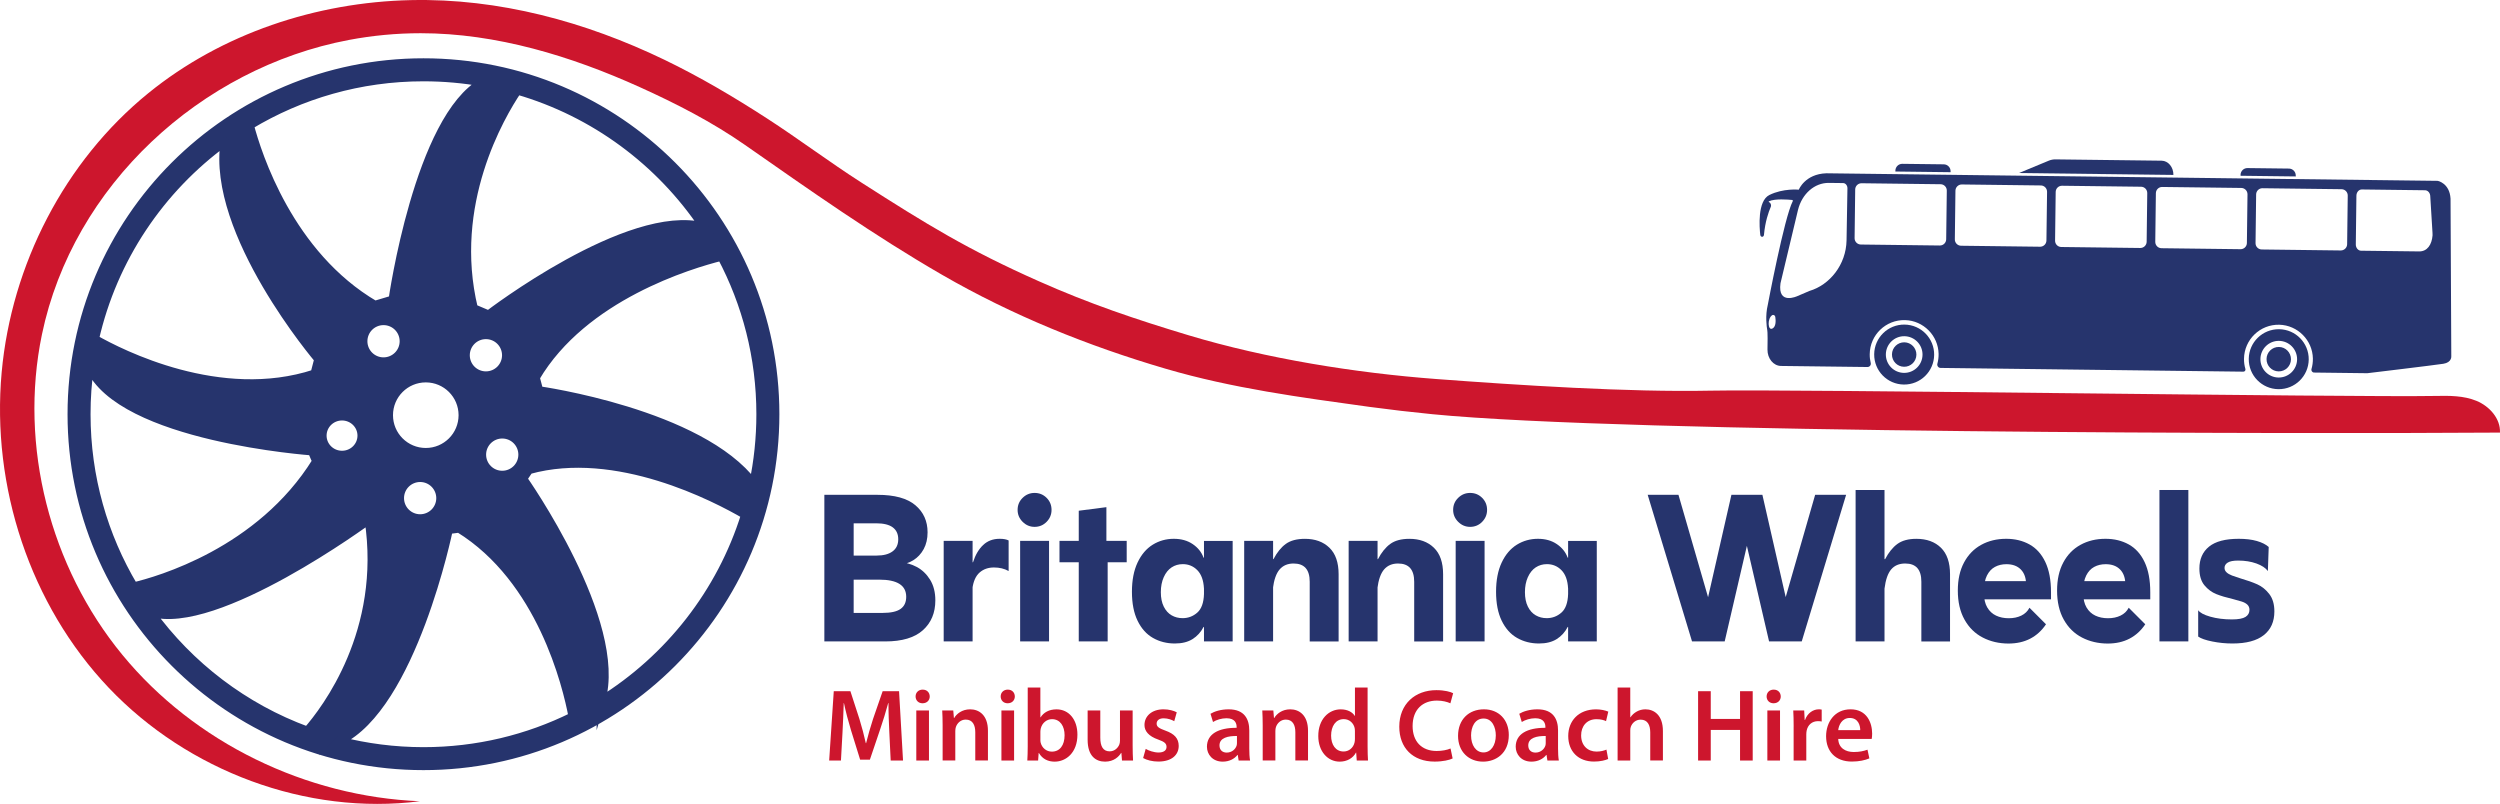 <?xml version="1.0" encoding="UTF-8" standalone="no"?>
<!-- Generator: Adobe Illustrator 23.1.0, SVG Export Plug-In . SVG Version: 6.00 Build 0)  -->

<svg
   version="1.1"
   id="Layer_1"
   x="0px"
   y="0px"
   viewBox="0 0 988.603 317.901"
   xml:space="preserve"
   sodipodi:docname="0d170ee470c73849ac1880a4883a3203.svg"
   width="988.603"
   height="317.901"
   xmlns:inkscape="http://www.inkscape.org/namespaces/inkscape"
   xmlns:sodipodi="http://sodipodi.sourceforge.net/DTD/sodipodi-0.dtd"
   xmlns:xlink="http://www.w3.org/1999/xlink"
   xmlns="http://www.w3.org/2000/svg"
   xmlns:svg="http://www.w3.org/2000/svg"><defs
   id="defs81" /><sodipodi:namedview
   id="namedview79"
   pagecolor="#ffffff"
   bordercolor="#666666"
   borderopacity="1.0"
   inkscape:pageshadow="2"
   inkscape:pageopacity="0.0"
   inkscape:pagecheckerboard="0" />
<style
   type="text/css"
   id="style2">
	.st0{clip-path:url(#SVGID_2_);fill:#26346D;}
	.st1{clip-path:url(#SVGID_2_);fill:none;stroke:#26346D;stroke-width:3.387;stroke-miterlimit:10;}
	.st2{clip-path:url(#SVGID_2_);fill:#CD162D;}
	.st3{fill:#26346D;}
	.st4{fill:#CD162D;}
	.st5{clip-path:url(#SVGID_4_);fill:#26346D;}
</style>
<g
   id="g16"
   transform="translate(-45.696,-381.046)">
	<defs
   id="defs5">
		<rect
   id="SVGID_1_"
   width="1080"
   height="1080"
   x="0"
   y="0" />
	</defs>
	<clipPath
   id="SVGID_2_">
		<use
   xlink:href="#SVGID_1_"
   style="overflow:visible"
   id="use7"
   x="0"
   y="0"
   width="100%"
   height="100%" />
	</clipPath>
	<path
   class="st0"
   d="m 213.15,405.79 c -76.8,0 -139.05,62.26 -139.05,139.05 0,76.8 62.26,139.05 139.05,139.05 76.8,0 139.05,-62.26 139.05,-139.05 0,-76.79 -62.26,-139.05 -139.05,-139.05 m 133.34,139.06 c 0,9.42 -0.98,18.61 -2.84,27.48 C 322.66,544.4 258.8,535.47 258.8,535.47 l -1.35,-5.11 c 18.95,-32.19 61.21,-44.81 73.56,-47.89 9.88,18.61 15.48,39.84 15.48,62.38 m -22.47,-74.1 c -29.58,-7.87 -85.12,34.77 -85.12,34.77 l -5.92,-2.51 c -9.97,-41.24 10.6,-76.25 17.33,-86.25 30.48,8.83 56.46,28.24 73.71,53.99 m -79.72,82.01 c 4.46,0 8.07,3.61 8.07,8.07 0,4.46 -3.61,8.07 -8.07,8.07 -4.46,0 -8.07,-3.61 -8.07,-8.07 0,-4.45 3.62,-8.07 8.07,-8.07 m -14.52,-31.23 c 0,-4.46 3.61,-8.07 8.07,-8.07 4.46,0 8.07,3.61 8.07,8.07 0,4.46 -3.61,8.07 -8.07,8.07 -4.46,0 -8.07,-3.61 -8.07,-8.07 m 6.96,-107.94 c -25.47,13.8 -35.71,85.99 -35.71,85.99 l -7.08,2.12 c -33.89,-19.83 -46.5,-59.55 -49.55,-71.12 20.07,-12.1 43.6,-19.07 68.75,-19.07 8.05,0 15.93,0.71 23.59,2.08 m -22.67,146.3 c -8.1,0 -14.66,-6.57 -14.66,-14.66 0,-8.1 6.57,-14.66 14.66,-14.66 8.1,0 14.66,6.57 14.66,14.66 0,8.09 -6.56,14.66 -14.66,14.66 m 5.84,18.14 c 0,4.46 -3.61,8.07 -8.07,8.07 -4.46,0 -8.07,-3.61 -8.07,-8.07 0,-4.46 3.61,-8.07 8.07,-8.07 4.46,0 8.07,3.62 8.07,8.07 m -22.55,-53.97 c -4.46,0 -8.07,-3.61 -8.07,-8.07 0,-4.46 3.61,-8.07 8.07,-8.07 4.46,0 8.07,3.61 8.07,8.07 0,4.46 -3.62,8.07 -8.07,8.07 m -8.61,29.25 c 0,4.24 -3.49,7.68 -7.8,7.68 -4.31,0 -7.8,-3.44 -7.8,-7.68 0,-4.24 3.49,-7.68 7.8,-7.68 4.3,0 7.8,3.44 7.8,7.68 M 134.62,437.08 c -5.62,35.93 37.03,86.02 37.03,86.02 l -1.49,5.74 c -37.33,12.24 -76.73,-7.85 -87.02,-13.71 7.25,-31.88 25.92,-59.4 51.48,-78.05 m -53.49,88.96 c 12.15,28.09 88.06,33.41 88.06,33.41 0.4,1.35 1.66,3.99 1.66,3.99 -22.23,35.94 -62.82,47.36 -72.3,49.59 -11.9,-19.95 -18.74,-43.27 -18.74,-68.18 -0.01,-6.39 0.45,-12.66 1.32,-18.81 m 24.1,97.13 c 25.69,8.08 86.33,-36.59 86.33,-36.59 6.71,44.23 -17.06,75.22 -24.32,83.5 -25.06,-9.19 -46.59,-25.69 -62.01,-46.91 m 74.68,50.85 c 28.82,-13.6 43.16,-83.49 43.16,-83.49 l 4.17,-0.54 c 32.53,20.07 42.64,62.11 44.96,74.44 -17.8,8.81 -37.85,13.77 -59.06,13.77 -11.47,-0.01 -22.6,-1.46 -33.23,-4.18 m 103.41,-15.78 c 9.28,-31.05 -30.85,-87.89 -30.85,-87.89 l 2.38,-3.5 c 34.59,-9.62 73.83,10.89 85.6,17.76 -9.62,30.87 -30.18,56.92 -57.13,73.63"
   clip-path="url(#SVGID_2_)"
   id="path10" />
	<path
   class="st1"
   d="m 213.15,405.79 c -76.8,0 -139.05,62.26 -139.05,139.05 0,76.8 62.26,139.05 139.05,139.05 76.8,0 139.05,-62.26 139.05,-139.05 0,-76.79 -62.26,-139.05 -139.05,-139.05 z m 133.34,139.06 c 0,9.42 -0.98,18.61 -2.84,27.48 C 322.66,544.4 258.8,535.47 258.8,535.47 l -1.35,-5.11 c 18.95,-32.19 61.21,-44.81 73.56,-47.89 9.88,18.61 15.48,39.84 15.48,62.38 z m -22.47,-74.1 c -29.58,-7.87 -85.12,34.77 -85.12,34.77 l -5.92,-2.51 c -9.97,-41.24 10.6,-76.25 17.33,-86.25 30.48,8.83 56.46,28.24 73.71,53.99 z m -79.72,82.01 c 4.46,0 8.07,3.61 8.07,8.07 0,4.46 -3.61,8.07 -8.07,8.07 -4.46,0 -8.07,-3.61 -8.07,-8.07 0,-4.45 3.62,-8.07 8.07,-8.07 z m -14.52,-31.23 c 0,-4.46 3.61,-8.07 8.07,-8.07 4.46,0 8.07,3.61 8.07,8.07 0,4.46 -3.61,8.07 -8.07,8.07 -4.46,0 -8.07,-3.61 -8.07,-8.07 z m 6.96,-107.94 c -25.47,13.8 -35.71,85.99 -35.71,85.99 l -7.08,2.12 c -33.89,-19.83 -46.5,-59.55 -49.55,-71.12 20.07,-12.1 43.6,-19.07 68.75,-19.07 8.05,0 15.93,0.71 23.59,2.08 z m -22.67,146.3 c -8.1,0 -14.66,-6.57 -14.66,-14.66 0,-8.1 6.57,-14.66 14.66,-14.66 8.1,0 14.66,6.57 14.66,14.66 0,8.09 -6.56,14.66 -14.66,14.66 z m 5.84,18.14 c 0,4.46 -3.61,8.07 -8.07,8.07 -4.46,0 -8.07,-3.61 -8.07,-8.07 0,-4.46 3.61,-8.07 8.07,-8.07 4.46,0 8.07,3.62 8.07,8.07 z m -22.55,-53.97 c -4.46,0 -8.07,-3.61 -8.07,-8.07 0,-4.46 3.61,-8.07 8.07,-8.07 4.46,0 8.07,3.61 8.07,8.07 0,4.46 -3.62,8.07 -8.07,8.07 z m -8.61,29.25 c 0,4.24 -3.49,7.68 -7.8,7.68 -4.31,0 -7.8,-3.44 -7.8,-7.68 0,-4.24 3.49,-7.68 7.8,-7.68 4.3,0 7.8,3.44 7.8,7.68 z M 134.62,437.08 c -5.62,35.93 37.03,86.02 37.03,86.02 l -1.49,5.74 c -37.33,12.24 -76.73,-7.85 -87.02,-13.71 7.25,-31.88 25.92,-59.4 51.48,-78.05 z m -53.49,88.96 c 12.15,28.09 88.06,33.41 88.06,33.41 0.4,1.35 1.66,3.99 1.66,3.99 -22.23,35.94 -62.82,47.36 -72.3,49.59 -11.9,-19.95 -18.74,-43.27 -18.74,-68.18 -0.01,-6.39 0.45,-12.66 1.32,-18.81 z m 24.1,97.13 c 25.69,8.08 86.33,-36.59 86.33,-36.59 6.71,44.23 -17.06,75.22 -24.32,83.5 -25.06,-9.19 -46.59,-25.69 -62.01,-46.91 z m 74.68,50.85 c 28.82,-13.6 43.16,-83.49 43.16,-83.49 l 4.17,-0.54 c 32.53,20.07 42.64,62.11 44.96,74.44 -17.8,8.81 -37.85,13.77 -59.06,13.77 -11.47,-0.01 -22.6,-1.46 -33.23,-4.18 z m 103.41,-15.78 c 9.28,-31.05 -30.85,-87.89 -30.85,-87.89 l 2.38,-3.5 c 34.59,-9.62 73.83,10.89 85.6,17.76 -9.62,30.87 -30.18,56.92 -57.13,73.63 z"
   clip-path="url(#SVGID_2_)"
   id="path12" />
	<path
   class="st2"
   d="M 211.74,697.89 C 166.75,696.06 122.69,674.78 94.09,640 65.49,605.23 53.12,557.39 62.28,513.31 74.53,454.38 125.09,407.93 183.64,396.85 c 9.36,-1.77 18.88,-2.67 28.41,-2.67 29.93,0 59.56,9.08 86.62,21.31 14.39,6.5 28.7,13.85 41.64,22.88 25.62,17.89 50.93,35.75 77.95,51.36 27.77,16.04 57.68,28.13 88.42,37.14 26.4,7.74 53.31,11.31 80.55,15.07 8.28,1.12 16.58,2.08 24.89,2.9 77.33,7.59 344.47,7.83 422.17,7.27 0.24,-5.53 -4.14,-10.41 -9.25,-12.53 -5.11,-2.12 -10.82,-2.07 -16.35,-1.96 -32.44,0.62 -254.1,-2.76 -286.54,-2.09 -32.49,0.67 -75.9,-2.17 -108.32,-4.59 -31.92,-2.38 -67.39,-8.07 -98.14,-17.32 -21.02,-6.33 -39.11,-12.43 -59.2,-21.36 -28.1,-12.48 -44.22,-22.42 -70.11,-38.99 -12.7,-8.13 -24.79,-17.25 -37.4,-25.41 -13.1,-8.48 -26.53,-16.42 -40.59,-23.2 -31.17,-15.03 -65.42,-24.34 -100.2,-23.57 -37.38,0.82 -74.79,13.2 -103.81,36.77 -33.16,26.93 -54.17,67.93 -58.03,110.47 -4.1,45.08 11.2,91.94 42.4,124.75 31.19,32.8 78.08,50.51 122.99,44.81"
   clip-path="url(#SVGID_2_)"
   id="path14" />
</g>
<g
   id="g50"
   transform="translate(-45.696,-381.046)">
	<g
   id="g48">
		<path
   class="st3"
   d="m 371.68,576.72 h 11.59 v 57.96 h -11.59 z m 4.63,46.7 h 18.38 c 3.26,0 5.63,-0.52 7.12,-1.57 1.49,-1.05 2.24,-2.65 2.24,-4.8 0,-2.26 -0.88,-3.96 -2.65,-5.09 -1.77,-1.13 -4.44,-1.7 -8.03,-1.7 h -15.24 v -9.52 h 14.24 c 2.7,0 4.8,-0.55 6.29,-1.66 1.49,-1.1 2.24,-2.7 2.24,-4.8 0,-2.04 -0.72,-3.6 -2.15,-4.68 -1.44,-1.08 -3.64,-1.62 -6.62,-1.62 h -15.82 v -11.26 h 16.4 c 6.73,0 11.72,1.37 14.95,4.1 3.23,2.73 4.84,6.31 4.84,10.72 0,2.54 -0.51,4.75 -1.53,6.63 -1.02,1.88 -2.4,3.35 -4.14,4.43 -1.74,1.08 -3.63,1.64 -5.67,1.7 v -0.99 c 2.48,0.11 4.82,0.75 7,1.9 2.18,1.16 3.96,2.86 5.34,5.09 1.38,2.24 2.07,4.96 2.07,8.16 0,4.91 -1.64,8.85 -4.93,11.8 -3.29,2.95 -8.24,4.43 -14.86,4.43 h -19.46 v -11.27 z"
   id="path18" />
		<path
   class="st3"
   d="m 418.87,594.94 h 11.43 v 39.75 h -11.43 z m 9.53,8.44 h 2.07 c 0.94,-2.93 2.28,-5.2 4.02,-6.83 1.74,-1.63 3.9,-2.44 6.5,-2.44 1.54,0 2.73,0.22 3.56,0.66 v 12.09 c -1.66,-0.94 -3.59,-1.41 -5.8,-1.41 -2.26,0 -4.15,0.66 -5.67,1.99 -1.52,1.33 -2.47,3.45 -2.86,6.38 h -1.82 z"
   id="path20" />
		<path
   class="st3"
   d="m 450.09,587.4 c -1.33,-1.33 -1.99,-2.9 -1.99,-4.72 0,-1.88 0.66,-3.46 1.99,-4.76 1.32,-1.3 2.9,-1.95 4.72,-1.95 1.88,0 3.46,0.65 4.76,1.95 1.3,1.3 1.95,2.88 1.95,4.76 0,1.82 -0.65,3.4 -1.95,4.72 -1.3,1.32 -2.89,1.99 -4.76,1.99 -1.82,0 -3.39,-0.67 -4.72,-1.99 z m -0.99,7.54 h 11.43 v 39.75 H 449.1 Z"
   id="path22" />
		<path
   class="st3"
   d="m 464.66,594.94 h 26.58 v 8.45 h -26.58 z m 7.62,-11.93 10.93,-1.41 v 13.33 l 0.5,8.45 v 31.3 h -11.43 z"
   id="path24" />
		<path
   class="st3"
   d="m 501.64,633.32 c -2.57,-1.46 -4.6,-3.73 -6.09,-6.79 -1.49,-3.06 -2.24,-6.89 -2.24,-11.47 0,-4.58 0.75,-8.45 2.24,-11.59 1.49,-3.15 3.49,-5.49 6,-7.04 2.51,-1.54 5.29,-2.32 8.32,-2.32 2.93,0 5.42,0.7 7.49,2.11 2.07,1.41 3.49,3.19 4.26,5.34 h 1.41 v 12.17 h -1.24 c -0.17,-3.2 -1.04,-5.6 -2.61,-7.2 -1.57,-1.6 -3.49,-2.4 -5.75,-2.4 -1.66,0 -3.13,0.43 -4.43,1.28 -1.3,0.86 -2.33,2.14 -3.1,3.85 -0.77,1.71 -1.16,3.7 -1.16,5.96 0,2.26 0.39,4.17 1.16,5.71 0.77,1.55 1.81,2.69 3.1,3.44 1.3,0.75 2.75,1.12 4.35,1.12 2.21,0 4.14,-0.73 5.8,-2.19 1.66,-1.46 2.54,-3.9 2.65,-7.33 h 1.32 v 13 h -1.49 c -1.05,2.04 -2.5,3.64 -4.35,4.8 -1.85,1.16 -4.18,1.74 -7,1.74 -3.19,0 -6.08,-0.73 -8.64,-2.19 z m 20.16,-38.38 h 11.34 v 39.75 H 521.8 Z"
   id="path26" />
		<path
   class="st3"
   d="m 537.7,594.94 h 11.43 v 39.75 H 537.7 Z m 19.54,8.94 c -2.32,0 -4.15,0.77 -5.51,2.32 -1.35,1.55 -2.25,4.09 -2.69,7.62 h -1.82 v -11.67 h 2.07 c 1.38,-2.65 2.99,-4.65 4.84,-6 1.85,-1.35 4.38,-2.03 7.58,-2.03 4.03,0 7.26,1.17 9.69,3.52 2.43,2.35 3.64,5.84 3.64,10.48 v 26.58 h -11.43 v -23.6 c 0,-4.82 -2.12,-7.22 -6.37,-7.22 z"
   id="path28" />
		<path
   class="st3"
   d="m 579.01,594.94 h 11.43 v 39.75 h -11.43 z m 19.55,8.94 c -2.32,0 -4.15,0.77 -5.51,2.32 -1.35,1.55 -2.25,4.09 -2.69,7.62 h -1.82 v -11.67 h 2.07 c 1.38,-2.65 2.99,-4.65 4.84,-6 1.85,-1.35 4.37,-2.03 7.58,-2.03 4.03,0 7.26,1.17 9.69,3.52 2.43,2.35 3.64,5.84 3.64,10.48 v 26.58 h -11.43 v -23.6 c 0,-4.82 -2.12,-7.22 -6.37,-7.22 z"
   id="path30" />
		<path
   class="st3"
   d="m 622.32,587.4 c -1.32,-1.33 -1.99,-2.9 -1.99,-4.72 0,-1.88 0.66,-3.46 1.99,-4.76 1.33,-1.3 2.9,-1.95 4.72,-1.95 1.88,0 3.46,0.65 4.76,1.95 1.3,1.3 1.95,2.88 1.95,4.76 0,1.82 -0.65,3.4 -1.95,4.72 -1.3,1.32 -2.88,1.99 -4.76,1.99 -1.82,0 -3.39,-0.67 -4.72,-1.99 z m -0.99,7.54 h 11.43 v 39.75 h -11.43 z"
   id="path32" />
		<path
   class="st3"
   d="m 645.63,633.32 c -2.57,-1.46 -4.6,-3.73 -6.09,-6.79 -1.49,-3.06 -2.24,-6.89 -2.24,-11.47 0,-4.58 0.75,-8.45 2.24,-11.59 1.49,-3.15 3.49,-5.49 6,-7.04 2.51,-1.54 5.29,-2.32 8.32,-2.32 2.93,0 5.42,0.7 7.49,2.11 2.07,1.41 3.49,3.19 4.26,5.34 h 1.41 v 12.17 h -1.24 c -0.17,-3.2 -1.03,-5.6 -2.61,-7.2 -1.57,-1.6 -3.49,-2.4 -5.75,-2.4 -1.66,0 -3.13,0.43 -4.43,1.28 -1.3,0.86 -2.33,2.14 -3.11,3.85 -0.77,1.71 -1.16,3.7 -1.16,5.96 0,2.26 0.39,4.17 1.16,5.71 0.77,1.55 1.81,2.69 3.11,3.44 1.3,0.75 2.75,1.12 4.35,1.12 2.21,0 4.14,-0.73 5.8,-2.19 1.66,-1.46 2.54,-3.9 2.65,-7.33 h 1.33 v 13 h -1.49 c -1.05,2.04 -2.5,3.64 -4.35,4.8 -1.85,1.16 -4.18,1.74 -7,1.74 -3.2,0 -6.08,-0.73 -8.65,-2.19 z m 20.16,-38.38 h 11.34 v 39.75 h -11.34 z"
   id="path34" />
		<path
   class="st3"
   d="m 697.26,576.72 h 12.17 l 12.5,43.22 h -1.41 l 9.85,-43.22 h 12.25 l 9.85,43.22 -1.41,-0.08 12.42,-43.14 h 12.25 l -17.55,57.96 h -12.92 l -9.52,-40.99 h 1.49 l -9.52,40.99 h -12.92 z"
   id="path36" />
		<path
   class="st3"
   d="m 779.48,574.81 h 11.43 v 59.87 h -11.43 z m 19.63,29.07 c -2.38,0 -4.22,0.77 -5.55,2.32 -1.32,1.55 -2.21,4.09 -2.65,7.62 h -1.82 v -11.67 h 2.07 c 1.38,-2.65 2.99,-4.65 4.84,-6 1.85,-1.35 4.35,-2.03 7.49,-2.03 4.08,0 7.33,1.17 9.73,3.52 2.4,2.35 3.6,5.84 3.6,10.48 v 26.58 h -11.34 v -23.6 c 0.01,-4.82 -2.12,-7.22 -6.37,-7.22 z"
   id="path38" />
		<path
   class="st3"
   d="m 829.75,633.15 c -3.04,-1.57 -5.44,-3.93 -7.2,-7.08 -1.77,-3.15 -2.65,-6.98 -2.65,-11.51 0,-4.31 0.81,-7.99 2.44,-11.05 1.63,-3.06 3.89,-5.4 6.79,-7 2.9,-1.6 6.2,-2.4 9.9,-2.4 3.48,0 6.55,0.75 9.23,2.24 2.68,1.49 4.76,3.81 6.25,6.96 1.49,3.15 2.24,7.12 2.24,11.92 v 2.82 H 828.1 v -7.2 h 19.46 l -0.66,1.41 c 0,-2.59 -0.69,-4.6 -2.07,-6 -1.38,-1.41 -3.28,-2.11 -5.71,-2.11 -1.71,0 -3.23,0.36 -4.55,1.08 -1.33,0.72 -2.37,1.85 -3.15,3.39 -0.77,1.55 -1.16,3.48 -1.16,5.8 v 1.41 c 0,2.15 0.43,3.96 1.28,5.42 0.86,1.46 2.01,2.54 3.48,3.23 1.46,0.69 3.13,1.04 5.01,1.04 1.88,0 3.53,-0.34 4.97,-1.04 1.43,-0.69 2.51,-1.72 3.23,-3.11 l 6.54,6.54 c -1.66,2.48 -3.73,4.38 -6.21,5.67 -2.48,1.3 -5.38,1.95 -8.69,1.95 -3.72,-0.02 -7.09,-0.81 -10.12,-2.38 z"
   id="path40" />
		<path
   class="st3"
   d="m 869,633.15 c -3.04,-1.57 -5.44,-3.93 -7.2,-7.08 -1.77,-3.15 -2.65,-6.98 -2.65,-11.51 0,-4.31 0.81,-7.99 2.44,-11.05 1.63,-3.06 3.89,-5.4 6.79,-7 2.9,-1.6 6.2,-2.4 9.9,-2.4 3.48,0 6.55,0.75 9.23,2.24 2.68,1.49 4.76,3.81 6.25,6.96 1.49,3.15 2.24,7.12 2.24,11.92 v 2.82 h -28.65 v -7.2 h 19.46 l -0.66,1.41 c 0,-2.59 -0.69,-4.6 -2.07,-6 -1.38,-1.41 -3.28,-2.11 -5.71,-2.11 -1.71,0 -3.23,0.36 -4.55,1.08 -1.33,0.72 -2.37,1.85 -3.15,3.39 -0.77,1.55 -1.16,3.48 -1.16,5.8 v 1.41 c 0,2.15 0.43,3.96 1.28,5.42 0.86,1.46 2.01,2.54 3.48,3.23 1.46,0.69 3.13,1.04 5.01,1.04 1.88,0 3.53,-0.34 4.97,-1.04 1.43,-0.69 2.51,-1.72 3.23,-3.11 l 6.54,6.54 c -1.66,2.48 -3.73,4.38 -6.21,5.67 -2.48,1.3 -5.38,1.95 -8.69,1.95 -3.72,-0.02 -7.09,-0.81 -10.12,-2.38 z"
   id="path42" />
		<path
   class="st3"
   d="m 899.63,574.81 h 11.43 v 59.87 h -11.43 z"
   id="path44" />
		<path
   class="st3"
   d="m 920.54,634.72 c -2.62,-0.52 -4.49,-1.17 -5.59,-1.95 v -10.43 c 0.66,0.99 2.26,1.85 4.8,2.57 2.54,0.72 5.38,1.08 8.53,1.08 2.54,0 4.33,-0.33 5.38,-0.99 1.05,-0.66 1.57,-1.6 1.57,-2.82 0,-0.83 -0.28,-1.5 -0.83,-2.03 -0.55,-0.52 -1.31,-0.94 -2.28,-1.24 -0.97,-0.3 -2.08,-0.62 -3.35,-0.95 -2.65,-0.61 -4.87,-1.27 -6.67,-1.99 -1.79,-0.72 -3.35,-1.88 -4.68,-3.48 -1.32,-1.6 -1.99,-3.81 -1.99,-6.63 0,-3.7 1.27,-6.58 3.81,-8.65 2.54,-2.07 6.46,-3.1 11.76,-3.1 2.76,0 5.15,0.29 7.16,0.87 2.01,0.58 3.57,1.37 4.68,2.36 l -0.33,9.52 c -0.88,-1.21 -2.39,-2.21 -4.51,-2.98 -2.13,-0.77 -4.54,-1.16 -7.25,-1.16 -1.88,0 -3.24,0.26 -4.1,0.79 -0.86,0.53 -1.28,1.23 -1.28,2.11 0,0.66 0.26,1.24 0.79,1.74 0.52,0.5 1.25,0.92 2.19,1.28 0.94,0.36 2.04,0.73 3.31,1.12 2.65,0.77 4.87,1.56 6.67,2.36 1.79,0.8 3.37,2.07 4.72,3.81 1.35,1.74 2.03,4.04 2.03,6.91 0,4.03 -1.39,7.15 -4.18,9.36 -2.79,2.21 -6.91,3.31 -12.38,3.31 -2.69,0 -5.36,-0.26 -7.98,-0.79 z"
   id="path46" />
	</g>
</g>
<path
   class="st4"
   d="m 351.674,289.554 c -0.17,-3.54 -0.35,-7.79 -0.33,-11.53 h -0.11 c -0.9,3.36 -2.05,7.05 -3.23,10.52 l -4.02,11.86 h -3.85 l -3.63,-11.69 c -1.07,-3.52 -2.05,-7.24 -2.77,-10.68 h -0.09 c -0.12,3.59 -0.28,7.96 -0.49,11.69 l -0.61,11.01 h -4.66 l 1.82,-27.4 h 6.58 l 3.57,11 c 0.98,3.24 1.86,6.49 2.52,9.54 h 0.12 c 0.74,-2.99 1.68,-6.34 2.74,-9.56 l 3.8,-10.98 h 6.49 l 1.57,27.4 h -4.88 z m 15.98,-14.15 c 0.01,1.49 -1.08,2.7 -2.85,2.7 -1.66,0 -2.75,-1.2 -2.74,-2.7 -0.01,-1.52 1.12,-2.7 2.8,-2.7 1.69,0 2.77,1.16 2.79,2.7 z m -5.31,25.33 v -19.79 h 5.01 v 19.79 z m 10.41,-13.91 c 0,-2.29 -0.07,-4.17 -0.16,-5.88 h 4.37 l 0.25,2.97 h 0.12 c 0.88,-1.54 3.02,-3.42 6.31,-3.42 3.45,0 7.03,2.22 7.03,8.48 v 11.75 h -5.01 v -11.17 c 0,-2.84 -1.04,-5 -3.78,-5 -1.99,0 -3.37,1.41 -3.89,2.94 -0.15,0.41 -0.23,1.02 -0.23,1.59 v 11.64 h -5.01 z m 28.55,-11.42 c 0.01,1.49 -1.08,2.7 -2.85,2.7 -1.66,0 -2.75,-1.2 -2.74,-2.7 -0.01,-1.52 1.12,-2.7 2.8,-2.7 1.7,0 2.77,1.16 2.79,2.7 z m -5.3,25.33 v -19.79 h 5.01 v 19.79 z m 10.24,0 c 0.09,-1.33 0.16,-3.52 0.16,-5.55 v -23.31 h 5 v 11.8 h 0.08 c 1.21,-1.94 3.37,-3.17 6.32,-3.17 4.83,0 8.28,4 8.25,10.03 0,7.11 -4.51,10.65 -8.99,10.65 -2.55,0 -4.81,-0.98 -6.24,-3.43 h -0.09 l -0.22,2.98 z m 5.16,-8.19 c 0,0.42 0.04,0.82 0.13,1.18 0.53,2.03 2.26,3.5 4.42,3.5 3.14,0 5.03,-2.5 5.03,-6.49 0,-3.48 -1.68,-6.35 -4.98,-6.35 -2.03,0 -3.89,1.45 -4.43,3.66 -0.09,0.39 -0.16,0.82 -0.16,1.3 v 3.2 z m 36.49,2.26 c 0,2.35 0.07,4.32 0.16,5.93 h -4.37 l -0.24,-2.99 h -0.12 c -0.84,1.39 -2.79,3.44 -6.34,3.44 -3.61,0 -6.89,-2.17 -6.89,-8.63 v -11.6 h 5.01 v 10.77 c 0,3.29 1.04,5.39 3.69,5.39 2,0 3.3,-1.4 3.82,-2.67 0.17,-0.43 0.27,-0.97 0.27,-1.55 v -11.94 h 5.01 z m 5.17,1.33 c 1.1,0.68 3.26,1.44 5.05,1.44 2.2,0 3.18,-0.92 3.18,-2.22 0,-1.34 -0.82,-2.02 -3.25,-2.89 -3.87,-1.33 -5.49,-3.43 -5.47,-5.78 0,-3.48 2.89,-6.19 7.51,-6.19 2.18,0 4.09,0.54 5.25,1.18 l -0.99,3.51 c -0.83,-0.47 -2.43,-1.14 -4.19,-1.14 -1.78,0 -2.77,0.88 -2.77,2.1 0,1.26 0.95,1.86 3.45,2.77 3.6,1.27 5.26,3.11 5.28,6.03 0,3.61 -2.81,6.21 -8.04,6.21 -2.39,0 -4.57,-0.57 -6.03,-1.39 z m 36.74,4.6 -0.34,-2.2 h -0.12 c -1.2,1.56 -3.27,2.65 -5.83,2.65 -4.02,0 -6.24,-2.87 -6.24,-5.89 0,-4.99 4.45,-7.52 11.74,-7.49 v -0.33 c 0,-1.3 -0.51,-3.46 -4.02,-3.45 -1.94,0 -3.97,0.63 -5.32,1.48 l -0.99,-3.25 c 1.5,-0.91 4.06,-1.76 7.17,-1.76 6.35,0 8.16,4 8.16,8.34 v 7.13 c 0,1.8 0.09,3.55 0.31,4.77 z m -0.66,-9.69 c -3.53,-0.05 -6.91,0.7 -6.91,3.71 0,1.94 1.27,2.85 2.85,2.85 2,0 3.44,-1.29 3.92,-2.74 0.11,-0.35 0.14,-0.74 0.14,-1.09 z m 10.18,-4.22 c 0,-2.29 -0.07,-4.17 -0.16,-5.88 h 4.37 l 0.25,2.97 h 0.12 c 0.88,-1.54 3.02,-3.42 6.31,-3.42 3.45,0 7.03,2.22 7.03,8.48 v 11.75 h -5.01 v -11.17 c 0,-2.84 -1.04,-5 -3.78,-5 -1.99,0 -3.37,1.41 -3.89,2.94 -0.15,0.41 -0.23,1.02 -0.23,1.59 v 11.64 h -5.01 z m 41.48,-14.95 v 23.31 c 0,2.03 0.07,4.21 0.16,5.55 h -4.45 l -0.22,-3.13 h -0.09 c -1.18,2.22 -3.57,3.58 -6.43,3.58 -4.73,0 -8.47,-4.03 -8.47,-10.11 -0.03,-6.63 4.11,-10.57 8.87,-10.57 2.71,0 4.66,1.12 5.55,2.58 h 0.08 v -11.2 h 5 z m -5.01,17.31 c 0,-0.4 -0.03,-0.9 -0.11,-1.3 -0.44,-1.93 -2.05,-3.51 -4.3,-3.51 -3.23,0 -5.01,2.84 -5.01,6.51 0,3.64 1.8,6.29 4.95,6.29 2.04,0 3.82,-1.4 4.32,-3.56 0.11,-0.45 0.15,-0.94 0.15,-1.46 z m 38.64,10.74 c -1.19,0.59 -3.79,1.24 -7.11,1.24 -8.69,0 -13.99,-5.46 -13.99,-13.8 0,-9.01 6.29,-14.45 14.67,-14.45 3.29,0 5.62,0.67 6.63,1.21 l -1.09,3.99 c -1.28,-0.58 -3.1,-1.07 -5.34,-1.07 -5.58,0 -9.6,3.49 -9.6,10.07 0,6.04 3.52,9.86 9.54,9.86 2.02,0 4.14,-0.4 5.46,-0.99 z m 22.21,-9.28 c 0,7.27 -5.11,10.54 -10.17,10.54 -5.58,0 -9.9,-3.85 -9.9,-10.2 0,-6.49 4.28,-10.49 10.24,-10.49 5.89,0 9.83,4.15 9.83,10.15 z m -14.92,0.21 c 0,3.81 1.9,6.69 4.92,6.69 2.87,0 4.86,-2.77 4.86,-6.75 0,-3.11 -1.38,-6.66 -4.83,-6.66 -3.51,0 -4.95,3.42 -4.95,6.72 z m 30.18,9.88 -0.34,-2.2 h -0.12 c -1.2,1.56 -3.27,2.65 -5.83,2.65 -4.02,0 -6.24,-2.87 -6.24,-5.89 0,-4.99 4.45,-7.52 11.74,-7.49 v -0.33 c 0,-1.3 -0.51,-3.46 -4.02,-3.45 -1.94,0 -3.97,0.63 -5.32,1.48 l -0.99,-3.25 c 1.5,-0.91 4.06,-1.76 7.17,-1.76 6.35,0 8.16,4 8.16,8.34 v 7.13 c 0,1.8 0.09,3.55 0.31,4.77 z m -0.66,-9.69 c -3.53,-0.05 -6.91,0.7 -6.91,3.71 0,1.94 1.27,2.85 2.85,2.85 2,0 3.44,-1.29 3.92,-2.74 0.11,-0.35 0.14,-0.74 0.14,-1.09 z m 24.69,9.09 c -1.04,0.49 -3.1,1.02 -5.59,1.02 -6.2,0 -10.2,-3.98 -10.2,-10.12 0,-5.93 4.05,-10.53 11.01,-10.53 1.85,0 3.69,0.4 4.83,0.9 l -0.89,3.76 c -0.8,-0.39 -2,-0.77 -3.79,-0.77 -3.82,0 -6.08,2.79 -6.06,6.42 0,4.06 2.67,6.39 6.08,6.39 1.71,0 2.95,-0.37 3.93,-0.78 z m 3.73,-28.26 h 5.01 v 11.77 h 0.08 c 0.62,-0.93 1.46,-1.7 2.49,-2.27 0.97,-0.55 2.18,-0.88 3.42,-0.88 3.36,0 6.92,2.23 6.92,8.58 v 11.65 h -5.01 v -11.1 c 0,-2.87 -1.04,-5.05 -3.8,-5.05 -1.96,0 -3.33,1.32 -3.88,2.81 -0.17,0.43 -0.22,0.97 -0.22,1.51 v 11.84 h -5.01 z m 36.84,1.46 v 10.96 h 11.58 v -10.96 h 5.01 v 27.4 h -5.01 v -12.09 h -11.58 v 12.09 h -5.01 v -27.4 z m 27.68,2.07 c 0.01,1.49 -1.08,2.7 -2.85,2.7 -1.66,0 -2.75,-1.2 -2.74,-2.7 -0.01,-1.52 1.12,-2.7 2.8,-2.7 1.7,0 2.77,1.16 2.79,2.7 z m -5.3,25.33 v -19.79 h 5.01 v 19.79 z m 10.4,-13.43 c 0,-2.65 -0.06,-4.6 -0.16,-6.36 h 4.33 l 0.19,3.76 h 0.14 c 0.98,-2.79 3.28,-4.21 5.42,-4.21 0.49,0 0.77,0.02 1.17,0.11 v 4.71 c -0.43,-0.09 -0.86,-0.14 -1.47,-0.14 -2.38,0 -4.04,1.52 -4.49,3.79 -0.08,0.44 -0.13,0.97 -0.13,1.51 v 10.26 h -5.01 v -13.43 z m 17.63,4.92 c 0.13,3.59 2.91,5.15 6.11,5.15 2.3,0 3.95,-0.36 5.46,-0.92 l 0.74,3.44 c -1.69,0.72 -4.04,1.26 -6.92,1.26 -6.43,0 -10.19,-3.97 -10.19,-10.03 0,-5.46 3.31,-10.63 9.68,-10.63 6.43,0 8.53,5.29 8.53,9.62 0,0.93 -0.08,1.67 -0.18,2.1 h -13.23 z m 8.7,-3.49 c 0.02,-1.83 -0.78,-4.82 -4.13,-4.82 -3.08,0 -4.36,2.8 -4.58,4.82 z"
   id="path52" />
<g
   id="g76"
   transform="translate(-45.696,-381.046)">
	<defs
   id="defs55">
		<rect
   id="SVGID_3_"
   width="1080"
   height="1080"
   x="0"
   y="0" />
	</defs>
	<clipPath
   id="SVGID_4_">
		<use
   xlink:href="#SVGID_3_"
   style="overflow:visible"
   id="use57"
   x="0"
   y="0"
   width="100%"
   height="100%" />
	</clipPath>
	<path
   class="st5"
   d="m 817.04,449.14 -21.83,-0.27 v -0.35 c 0.02,-1.5 1.25,-2.71 2.76,-2.69 l 16.38,0.2 c 1.5,0.02 2.71,1.25 2.69,2.76 z"
   clip-path="url(#SVGID_4_)"
   id="path60" />
	<path
   class="st5"
   d="m 953.53,450.82 -21.83,-0.27 v -0.35 c 0.02,-1.5 1.25,-2.71 2.76,-2.69 l 16.38,0.2 c 1.5,0.02 2.71,1.25 2.69,2.76 z"
   clip-path="url(#SVGID_4_)"
   id="path62" />
	<path
   class="st5"
   d="m 905.15,450.22 -61.06,-0.75 11.79,-4.89 c 0.84,-0.35 1.73,-0.52 2.63,-0.51 l 41.98,0.52 c 2.61,0.03 4.7,2.55 4.66,5.63"
   clip-path="url(#SVGID_4_)"
   id="path64" />
	<path
   class="st5"
   d="m 798.83,509.4 c -6.55,-0.08 -11.92,5.16 -12,11.71 -0.08,6.55 5.16,11.92 11.71,12 6.55,0.08 11.92,-5.16 12,-11.71 0.08,-6.55 -5.16,-11.92 -11.71,-12 m -0.23,19.1 c -4.01,-0.05 -7.21,-3.34 -7.16,-7.34 0.05,-4.01 3.34,-7.21 7.34,-7.16 4.01,0.05 7.21,3.34 7.16,7.34 -0.05,4.01 -3.34,7.21 -7.34,7.16"
   clip-path="url(#SVGID_4_)"
   id="path66" />
	<path
   class="st5"
   d="m 803.52,521.31 c -0.03,2.67 -2.22,4.81 -4.89,4.77 -2.67,-0.03 -4.81,-2.22 -4.77,-4.89 0.03,-2.67 2.22,-4.81 4.89,-4.78 2.67,0.04 4.8,2.23 4.77,4.9"
   clip-path="url(#SVGID_4_)"
   id="path68" />
	<path
   class="st5"
   d="m 946.95,511.23 c -6.55,-0.08 -11.92,5.16 -12,11.71 -0.08,6.55 5.16,11.92 11.71,12 6.55,0.08 11.92,-5.16 12,-11.71 0.08,-6.55 -5.16,-11.92 -11.71,-12 m -0.23,19.11 c -4.01,-0.05 -7.21,-3.34 -7.16,-7.34 0.05,-4.01 3.34,-7.21 7.34,-7.16 4.01,0.05 7.21,3.34 7.16,7.34 -0.05,4 -3.34,7.2 -7.34,7.16"
   clip-path="url(#SVGID_4_)"
   id="path70" />
	<path
   class="st5"
   d="m 951.64,523.14 c -0.03,2.67 -2.22,4.81 -4.89,4.77 -2.67,-0.03 -4.81,-2.22 -4.77,-4.89 0.03,-2.67 2.22,-4.81 4.89,-4.77 2.67,0.03 4.8,2.22 4.77,4.89"
   clip-path="url(#SVGID_4_)"
   id="path72" />
	<path
   class="st5"
   d="m 1015.04,521.97 -0.3,-62.38 c -0.35,-6.12 -5.05,-7.03 -5.05,-7.03 l -241.77,-2.99 c -8.47,0.27 -10.91,6.49 -10.91,6.49 0,0 -6.09,-0.64 -11.64,2.1 -4.77,2.36 -3.92,12.89 -3.59,15.78 0.05,0.42 0.35,0.74 0.72,0.75 0.38,0 0.7,-0.33 0.74,-0.78 0.47,-5.25 1.84,-9.08 2.67,-11 0.33,-0.75 0,-1.67 -0.68,-1.93 -0.15,-0.06 -0.15,-0.27 -0.01,-0.34 2.31,-1.12 7.6,-0.68 9.19,-0.52 0.2,0.02 0.31,0.28 0.21,0.49 -3.36,6.47 -9.87,41 -9.87,41 -1.05,4.33 -0.45,8.62 -0.21,9.96 0.06,0.32 0.09,0.64 0.09,0.96 l 0.05,2.35 -0.05,4.4 c -0.04,3.54 2.36,6.45 5.36,6.48 l 34.17,0.42 c 0.86,0.01 1.51,-0.79 1.3,-1.62 -0.28,-1.11 -0.42,-2.28 -0.4,-3.48 0.09,-7.59 6.38,-13.66 14,-13.45 7.24,0.2 13.12,6.14 13.24,13.38 0.02,1.33 -0.15,2.62 -0.48,3.84 -0.23,0.84 0.38,1.68 1.25,1.69 l 119.74,1.48 c 0.57,0.01 0.97,-0.54 0.81,-1.08 -0.38,-1.28 -0.57,-2.63 -0.55,-4.03 0.1,-7.59 6.39,-13.66 14,-13.45 7.24,0.2 13.12,6.14 13.24,13.38 0.02,1.43 -0.17,2.81 -0.55,4.11 -0.21,0.7 0.3,1.41 1.03,1.42 l 21.04,0.26 c 0,0 26.68,-3.2 30.06,-3.73 3.39,-0.53 3.15,-2.93 3.15,-2.93 m -268.47,-11 c -1.84,0.92 -2.03,-3.93 -0.13,-5.25 0.51,-0.35 1.17,-0.02 1.28,0.63 0.21,1.37 0.36,3.86 -1.15,4.62 m 29.33,-34.9 c -0.17,9.68 -6.68,17.66 -14.66,20.02 l -4.72,2.02 c 0,0 -7.97,3.77 -6.74,-5.06 l 6.92,-28.99 c 1.57,-6.38 6.56,-10.76 12.19,-10.69 l 5.65,0.07 c 0.96,0.01 1.73,0.95 1.71,2.09 z m 39.4,-0.39 c -0.02,1.36 -1.14,2.46 -2.51,2.45 l -31.26,-0.39 c -1.36,-0.02 -2.46,-1.14 -2.45,-2.51 l 0.24,-19.27 c 0.02,-1.36 1.14,-2.46 2.51,-2.45 l 31.27,0.39 c 1.36,0.02 2.46,1.14 2.44,2.51 z m 39.64,0.49 c -0.02,1.36 -1.15,2.46 -2.51,2.44 l -31.26,-0.39 c -1.36,-0.02 -2.46,-1.14 -2.45,-2.51 l 0.24,-19.27 c 0.02,-1.36 1.15,-2.46 2.51,-2.45 l 31.27,0.39 c 1.36,0.02 2.46,1.14 2.45,2.51 z m 39.63,0.49 c -0.02,1.36 -1.14,2.46 -2.51,2.45 l -31.26,-0.39 c -1.36,-0.02 -2.46,-1.15 -2.44,-2.51 l 0.24,-19.27 c 0.02,-1.36 1.14,-2.46 2.51,-2.44 l 31.26,0.39 c 1.36,0.02 2.46,1.14 2.44,2.51 z m 39.64,0.49 c -0.02,1.36 -1.14,2.46 -2.51,2.44 l -31.27,-0.39 c -1.36,-0.02 -2.46,-1.15 -2.45,-2.51 l 0.24,-19.27 c 0.02,-1.36 1.15,-2.46 2.51,-2.44 l 31.27,0.39 c 1.36,0.02 2.46,1.14 2.45,2.51 z m 39.64,0.49 c -0.02,1.36 -1.15,2.46 -2.51,2.45 l -31.27,-0.39 c -1.36,-0.02 -2.46,-1.14 -2.44,-2.51 l 0.24,-19.27 c 0.02,-1.36 1.14,-2.46 2.51,-2.44 l 31.27,0.39 c 1.36,0.02 2.46,1.14 2.44,2.51 z m 33.78,-3.53 c -0.29,3.71 -2.1,6.4 -5.31,6.36 l -22.97,-0.28 c -1.15,-0.01 -2.09,-1.14 -2.07,-2.5 l 0.24,-19.27 c 0.02,-1.36 0.97,-2.46 2.13,-2.45 l 25.01,0.31 c 1.16,0.01 2.09,1.14 2.07,2.5 l 0.88,14.37 c 0.03,0.32 0.05,0.64 0.02,0.96"
   clip-path="url(#SVGID_4_)"
   id="path74" />
</g>
</svg>
